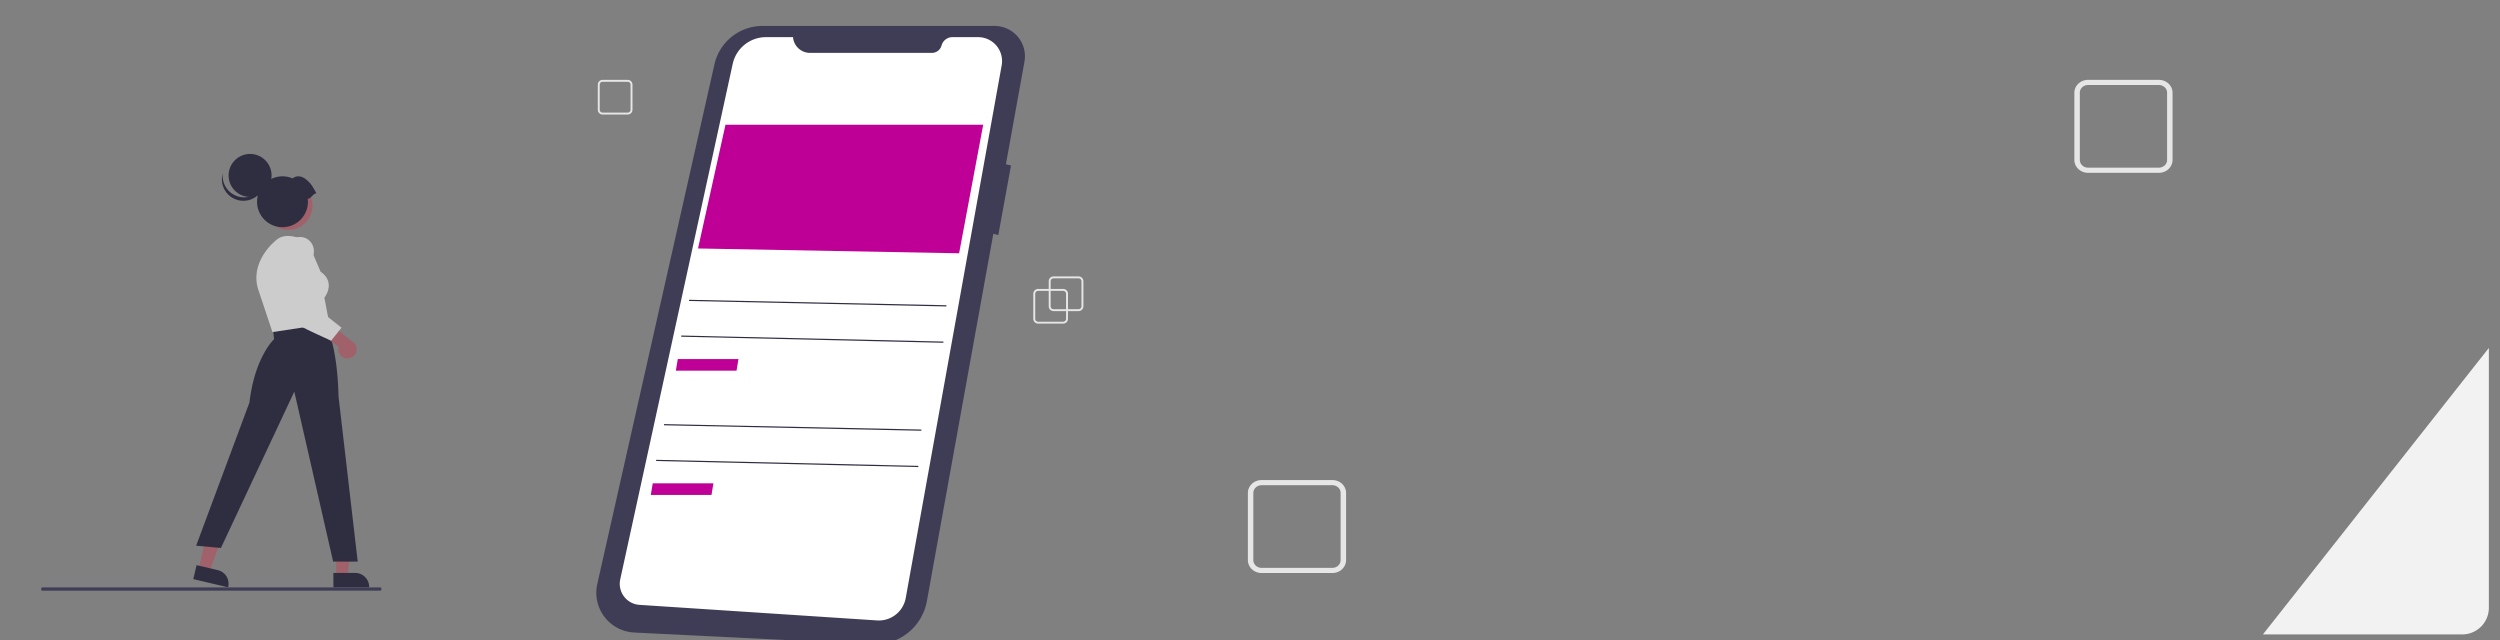 <?xml version="1.0" encoding="UTF-8" standalone="no"?>
<!-- Created with Inkscape (http://www.inkscape.org/) -->

<svg
   width="250"
   height="64"
   viewBox="0 0 66.146 16.933"
   version="1.1"
   id="svg1"
   xml:space="preserve"
   xmlns="http://www.w3.org/2000/svg"
   xmlns:svg="http://www.w3.org/2000/svg"><rect x="0" y="0" width="66.146" height="16.933" fill="#808080" stroke="none"/><defs
     id="defs1" /><g
     id="layer1"><g
       id="g1"
       transform="matrix(0.031,0,0,0.031,29.553,0.535)"><path
         d="m 1170.907,279.707 v 221.81 a 22.717,22.717 0 0 1 -22.69,22.69 H 978.077 l 1.58,-2 189.25,-239.96 z"
         fill="#f2f2f2"
         id="path1" /><path
         d="m 123.383,471.803 h 60.529 a 11.654,11.032 0 0 0 11.64,-11.018 v -57.296 a 11.654,11.032 0 0 0 -11.64,-11.018 h -60.529 a 11.654,11.032 0 0 0 -11.64,11.018 v 57.296 a 11.654,11.032 0 0 0 11.64,11.018 z m 60.529,-74.926 a 6.991,6.618 0 0 1 6.984,6.611 v 57.296 a 6.991,6.618 0 0 1 -6.984,6.611 h -60.529 a 6.991,6.618 0 0 1 -6.984,-6.611 v -57.296 a 6.991,6.618 0 0 1 6.984,-6.611 z M 828.781,130.231 h 60.529 a 11.654,11.032 0 0 0 11.64,-11.018 V 61.916 a 11.654,11.032 0 0 0 -11.64,-11.018 h -60.529 a 11.654,11.032 0 0 0 -11.64,11.018 v 57.296 a 11.654,11.032 0 0 0 11.64,11.018 z m 60.529,-74.926 a 6.991,6.618 0 0 1 6.984,6.611 v 57.296 a 6.991,6.618 0 0 1 -6.984,6.611 h -60.529 a 6.991,6.618 0 0 1 -6.984,-6.611 V 61.916 a 6.991,6.618 0 0 1 6.984,-6.611 z"
         fill="#e6e6e6"
         id="path1-5"
         style="stroke-width:2.265" /><path
         d="m -439,80.503 h 21.381 a 4.117,4.117 0 0 0 4.112,-4.112 V 55.01 a 4.117,4.117 0 0 0 -4.112,-4.112 h -21.381 a 4.117,4.117 0 0 0 -4.112,4.112 v 21.381 a 4.117,4.117 0 0 0 4.112,4.112 z M -417.618,52.543 a 2.47,2.47 0 0 1 2.467,2.467 v 21.381 a 2.47,2.47 0 0 1 -2.467,2.467 h -21.381 a 2.47,2.47 0 0 1 -2.467,-2.467 V 55.01 a 2.47,2.47 0 0 1 2.467,-2.467 z m 350.326,206.413 h 21.381 a 4.117,4.117 0 0 0 4.112,-4.112 v -21.381 a 4.117,4.117 0 0 0 -4.112,-4.112 h -21.381 a 4.117,4.117 0 0 0 -4.112,4.112 v 21.381 a 4.117,4.117 0 0 0 4.112,4.112 z m 21.381,-27.96 a 2.47,2.47 0 0 1 2.467,2.467 v 21.381 a 2.47,2.47 0 0 1 -2.467,2.467 h -21.381 a 2.47,2.47 0 0 1 -2.467,-2.467 v -21.381 a 2.47,2.47 0 0 1 2.467,-2.467 z"
         fill="#e6e6e6"
         id="path2"
         style="stroke-width:0.822" /><path
         d="m -54.134,248.265 h 21.381 a 4.117,4.117 0 0 0 4.112,-4.112 v -21.381 a 4.117,4.117 0 0 0 -4.112,-4.112 h -21.381 a 4.117,4.117 0 0 0 -4.112,4.112 v 21.381 a 4.117,4.117 0 0 0 4.112,4.112 z m 21.381,-27.96 a 2.47,2.47 0 0 1 2.467,2.467 v 21.381 a 2.47,2.47 0 0 1 -2.467,2.467 h -21.381 a 2.47,2.47 0 0 1 -2.467,-2.467 v -21.381 a 2.47,2.47 0 0 1 2.467,-2.467 z"
         fill="#e6e6e6"
         id="path3"
         style="stroke-width:0.822" /><path
         d="M -104.652,4.878 H -302.525 A 42.064,42.064 0 0 0 -343.559,37.69 L -443.539,481.163 a 33.996,33.996 0 0 0 31.492,41.433 l 203.415,10.022 a 44.913,44.913 0 0 0 46.406,-36.865 l 56.716,-313.54 4.22,1.206 10.852,-59.427 -4.343,-1.086 15.83,-87.521 A 25.899,25.899 0 0 0 -104.651,4.878 Z"
         fill="#3f3d56"
         id="path4"
         style="stroke-width:0.822" /><path
         d="m -276.475,14.438 h -23.098 A 29.07,29.07 0 0 0 -327.974,37.31 l -95.969,439.855 a 18.012,18.012 0 0 0 16.421,21.813 l 202.757,13.289 a 23.328,23.328 0 0 0 24.483,-19.143 L -98.391,38.492 A 20.432,20.432 0 0 0 -118.499,14.438 h -21.912 a 9.643,9.643 0 0 0 -9.312,7.136 8.513,8.513 0 0 1 -8.22,6.299 H -261.966 A 14.552,14.552 0 0 1 -276.475,14.438 Z"
         fill="#ffffff"
         id="path5"
         style="stroke-width:0.822" /><path
         fill="#bf0096"
         d="m -114.167,89.225 h -219.962 l -23.433,105.586 222.836,4.112 z m -208.88,199.956 h -51.785 l -1.645,9.914 h 51.785 z"
         id="path6"
         style="stroke-width:0.822" /><path
         fill="#2f2e41"
         d="m -145.556,243.258 -219.624,-4.651 -0.022,1.034 219.625,4.651 z m -2.583,31.006 -223.757,-5.168 -0.025,1.034 223.758,5.168 z"
         id="path7"
         style="stroke-width:0.822" /><path
         fill="#bf0096"
         d="m -344.428,395.265 h -51.785 l -1.645,9.914 h 51.785 z"
         id="path8"
         style="stroke-width:0.822" /><path
         fill="#2f2e41"
         d="m -166.938,349.343 -219.624,-4.651 -0.022,1.034 219.625,4.651 z m -2.583,31.006 -223.757,-5.168 -0.025,1.034 223.758,5.168 z"
         id="path9"
         style="stroke-width:0.822" /><g
         id="g2"
         transform="matrix(0.563,0,0,0.563,-356.552,128.62)"><path
           fill="#a0616a"
           d="m -550.267,614.947 16.807,-10e-4 7.995,-64.826 -24.805,10e-4 z"
           id="path10"
           style="stroke-width:1.411" /><path
           d="m -554.553,631.24 54.192,-0.003 v -0.686 a 21.094,21.094 0 0 0 -21.092,-21.092 h -33.102 z"
           fill="#2f2e41"
           id="path11"
           style="stroke-width:1.411" /><path
           fill="#a0616a"
           d="m -759.057,603.942 16.359,3.852 22.644,-61.267 -24.145,-5.686 z"
           id="path12"
           style="stroke-width:1.411" /><path
           d="m -766.964,618.817 52.75,12.423 0.158,-0.667 a 21.094,21.094 0 0 0 -15.697,-25.368 l -32.218,-7.586 z M -546.833,341.518 c -0.032,-3.378 -1.033,-83.105 -22.887,-113.25 l -0.324,-0.444 -76.159,10.506 1.703,16.734 c -3.35,3.258 -29.7,30.793 -37.309,95.996 l -80.838,217.11 37.581,3.415 111.247,-237.002 58.871,257.622 h 37.255 z"
           fill="#2f2e41"
           id="path13"
           style="stroke-width:1.411" /><path
           d="m -560.797,231.209 -7.445,-39.085 c 1.457,-1.876 7.915,-10.885 6.477,-21.447 -0.937,-6.891 -5.05,-12.932 -12.227,-17.962 l -19.297,-45.026 -0.26,-0.152 c -1.299,-0.766 -32.025,-18.532 -48.774,-1.77 -0.419,0.324 -41.659,33.061 -25.099,77.224 l 20.445,61.339 z"
           fill="#cccccc"
           id="path14"
           style="stroke-width:1.411" /><path
           d="m -534.896,284.087 a 13.821,13.821 0 0 1 -11.673,-17.689 l -39.849,-28.711 23.854,-9.074 34.186,28.656 a 13.896,13.896 0 0 1 -6.517,26.818 z"
           fill="#a0616a"
           id="path15"
           style="stroke-width:1.411" /><path
           d="m -542.22,237.641 -60.839,-47.932 18.087,-61.798 a 22.203,22.203 0 0 0 -2.241,-17.572 20.535,20.535 0 0 0 -13.465,-9.719 c -10.414,-2.205 -19.87,3.627 -28.095,17.336 l -0.064,0.123 c -1.36,3.326 -33.054,81.674 -8.854,98.429 23.674,16.39 78.57,40.247 79.121,40.488 l 0.643,0.278 z"
           fill="#cccccc"
           id="path16"
           style="stroke-width:1.411" /><circle
           cx="623.078"
           cy="52.616"
           r="36.856"
           fill="#a0616a"
           id="circle16"
           transform="scale(-1,1)"
           style="stroke-width:1.411" /><circle
           cx="680.858"
           cy="6.854"
           r="32.604"
           fill="#2f2e41"
           id="circle17"
           transform="scale(-1,1)"
           style="stroke-width:1.411" /><path
           d="M -708.981,33.854 A 32.607,32.607 0 0 0 -658.63,16.733 32.607,32.607 0 1 1 -722.233,3.361 32.594,32.594 0 0 0 -708.981,33.854 Z"
           fill="#2f2e41"
           id="path17"
           style="stroke-width:1.411" /><path
           d="m -580.309,33.889 c -5.692,-10.19 -7.87,-14.447 -15.209,-20.644 -6.489,-5.48 -14.473,-7.09 -20.911,-1.896 a 38.56,38.56 0 1 0 23.266,35.394 38.879,38.879 0 0 0 -0.264,-4.36 c 5.597,-0.786 7.521,-7.709 13.118,-8.495 z"
           fill="#2f2e41"
           id="path18"
           style="stroke-width:1.411" /></g><path
         d="m -917.431,486.889 h 288.879 a 0.758,1.411 0 0 0 0,-2.821 h -288.879 a 0.758,1.411 0 0 0 0,2.821 z"
         fill="#3f3d56"
         id="path19"
         style="stroke-width:1.034" /></g></g></svg>
